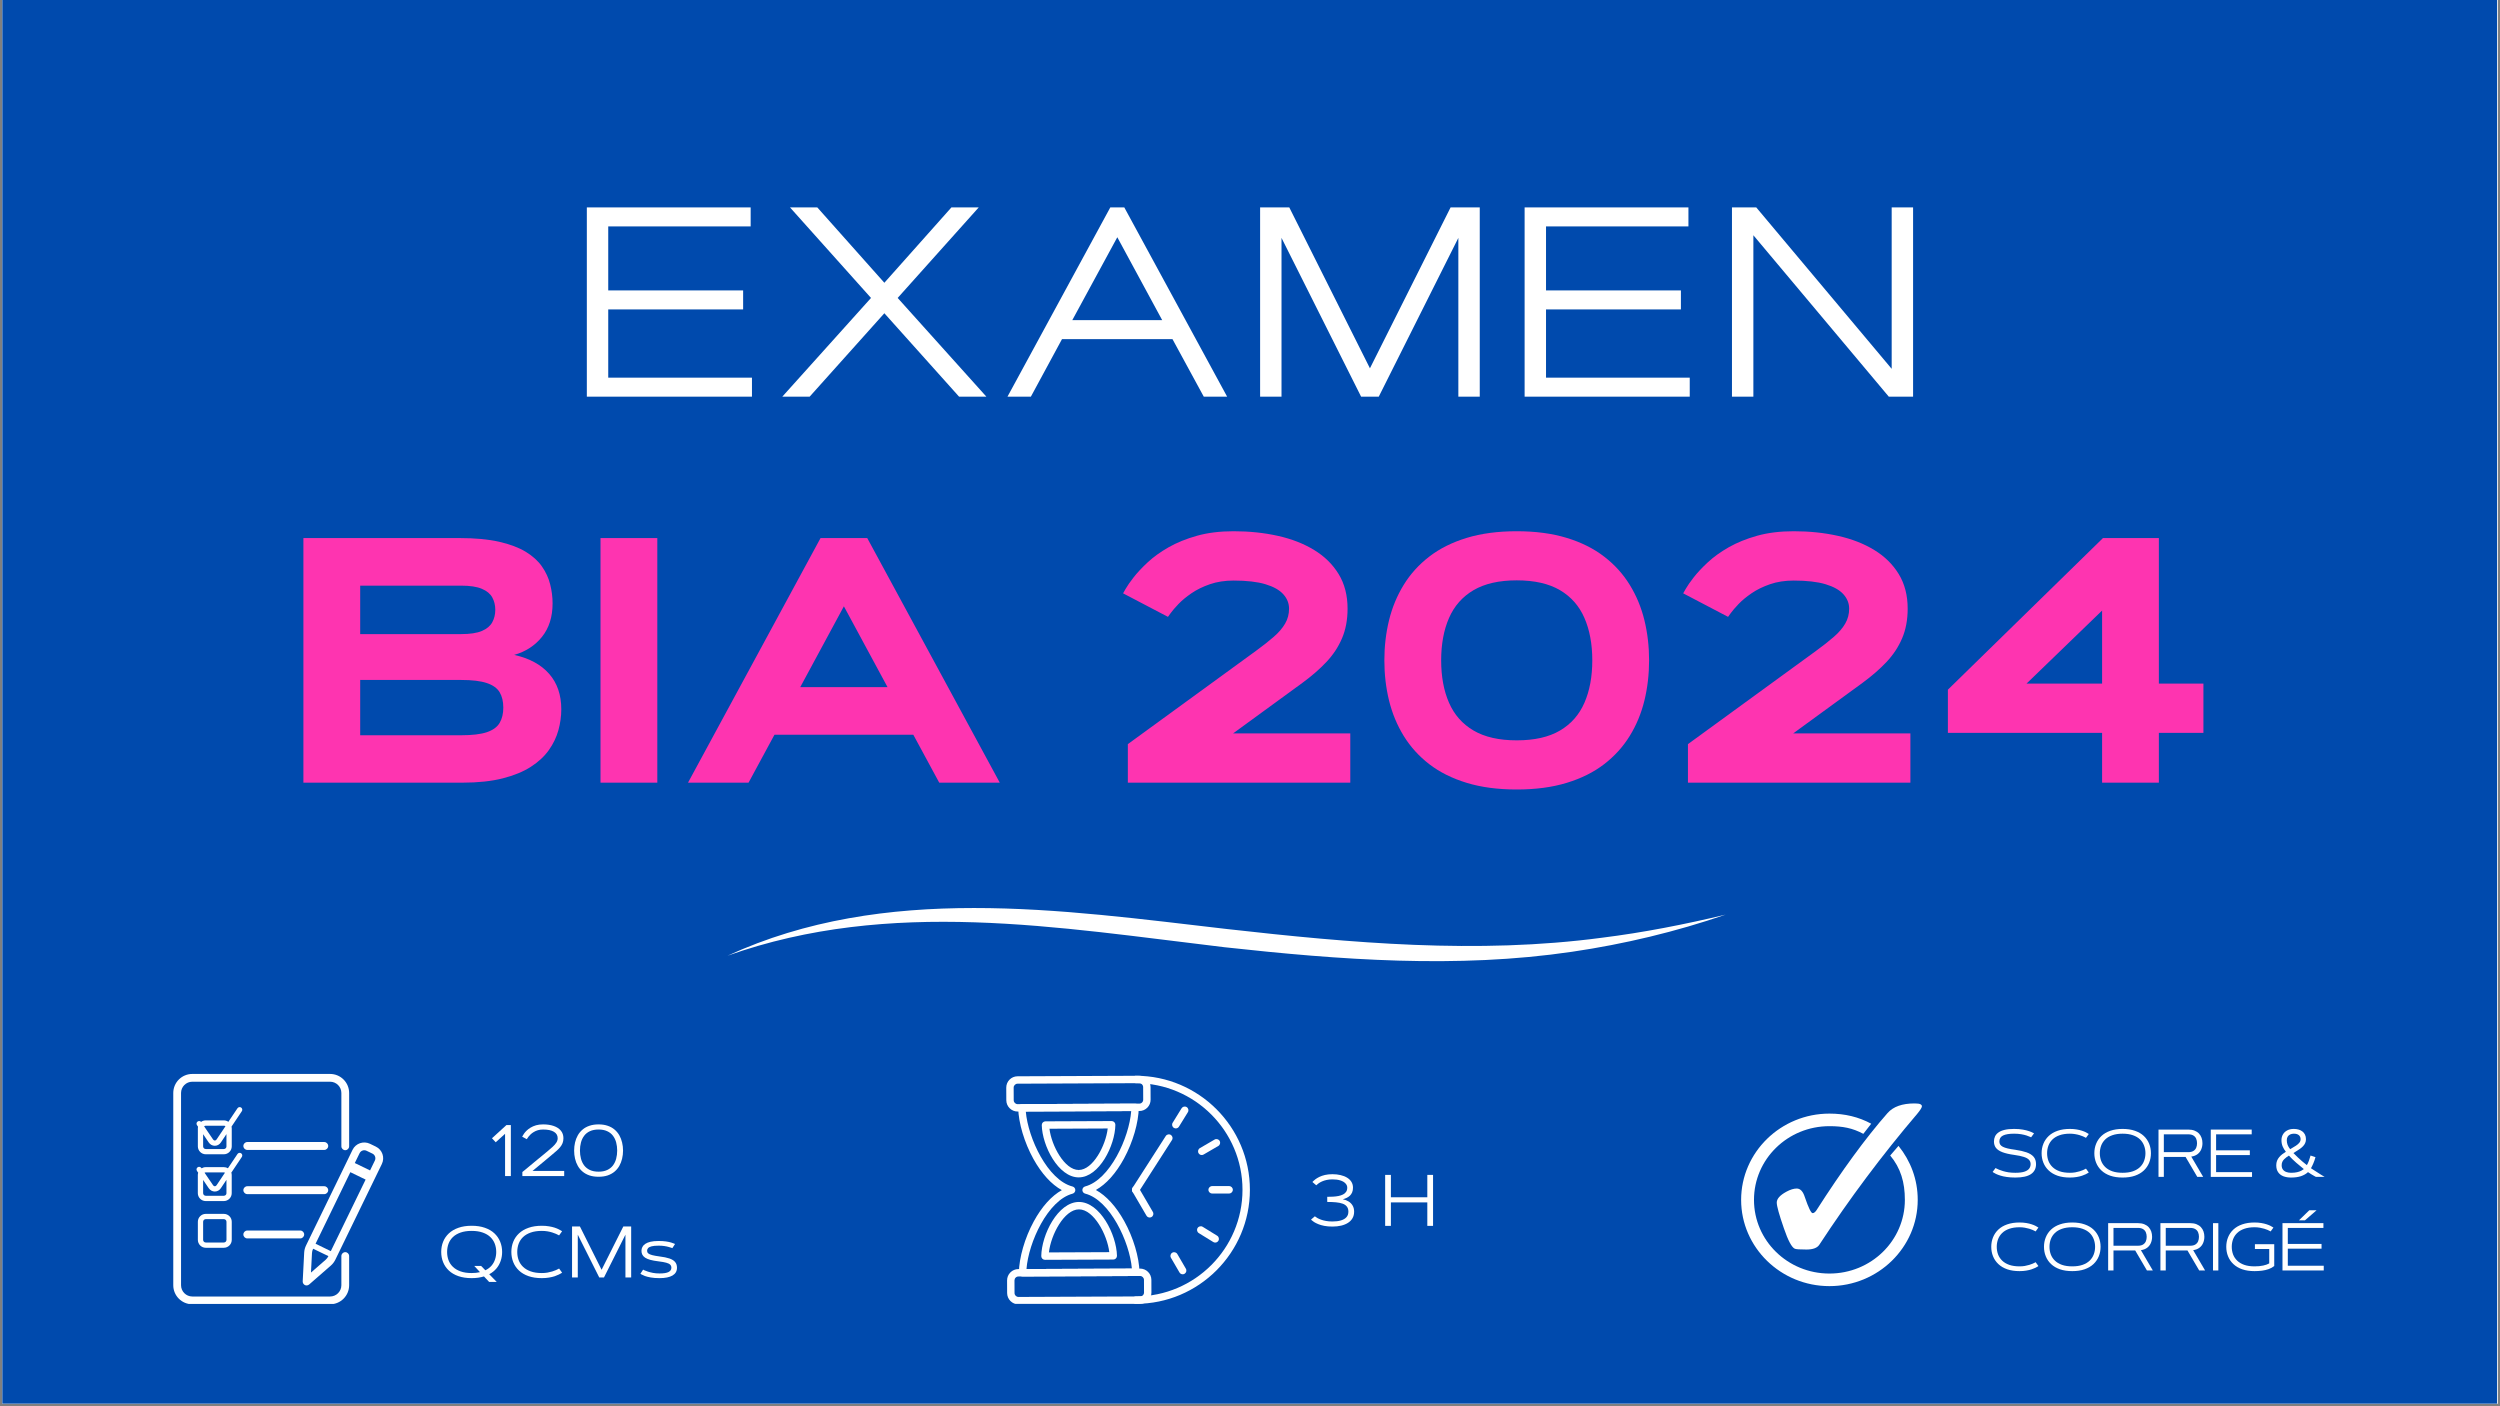 <?xml version="1.0" encoding="UTF-8"?>
<svg xmlns="http://www.w3.org/2000/svg" xmlns:xlink="http://www.w3.org/1999/xlink" width="1280" zoomAndPan="magnify" viewBox="0 0 960 540" height="720" preserveAspectRatio="xMidYMid meet" version="1.0">
  <rect x="0" y="0" width="960" height="540" fill="#808080" stroke="none"/>
  <defs>
    <g></g>
    <clipPath id="eb4bca543f">
      <path d="M 0.887 0 L 959.113 0 L 959.113 539 L 0.887 539 Z M 0.887 0 " clip-rule="nonzero"></path>
    </clipPath>
    <clipPath id="71e7517358">
      <path d="M 653.871 3.273 L 956.484 3.273 L 956.484 109.41 L 653.871 109.41 Z M 653.871 3.273 " clip-rule="nonzero"></path>
    </clipPath>
    <clipPath id="84f1884fe7">
      <path d="M 0.887 0 L 959 0 L 959 539 L 0.887 539 Z M 0.887 0 " clip-rule="nonzero"></path>
    </clipPath>
    <clipPath id="4fdbe111be">
      <path d="M 279.371 348 L 662.66 348 L 662.66 370 L 279.371 370 Z M 279.371 348 " clip-rule="nonzero"></path>
    </clipPath>
    <clipPath id="81d446bf10">
      <path d="M 66.535 412.367 L 135 412.367 L 135 500.703 L 66.535 500.703 Z M 66.535 412.367 " clip-rule="nonzero"></path>
    </clipPath>
    <clipPath id="806798813e">
      <path d="M 386.367 413.094 L 442 413.094 L 442 427 L 386.367 427 Z M 386.367 413.094 " clip-rule="nonzero"></path>
    </clipPath>
    <clipPath id="d9b0bb25b0">
      <path d="M 386.367 487 L 443 487 L 443 500.684 L 386.367 500.684 Z M 386.367 487 " clip-rule="nonzero"></path>
    </clipPath>
    <clipPath id="acfdb9b417">
      <path d="M 434 413.094 L 479.941 413.094 L 479.941 500.684 L 434 500.684 Z M 434 413.094 " clip-rule="nonzero"></path>
    </clipPath>
    <clipPath id="a35173d151">
      <path d="M 668.594 427 L 737 427 L 737 494 L 668.594 494 Z M 668.594 427 " clip-rule="nonzero"></path>
    </clipPath>
    <clipPath id="f533073f44">
      <path d="M 682 423.719 L 738.215 423.719 L 738.215 480 L 682 480 Z M 682 423.719 " clip-rule="nonzero"></path>
    </clipPath>
  </defs>
  <g clip-path="url(#eb4bca543f)">
    <path fill="#ffffff" d="M 0.887 0 L 959.113 0 L 959.113 539 L 0.887 539 Z M 0.887 0 " fill-opacity="1" fill-rule="nonzero"></path>
    <path fill="#ffffff" d="M 0.887 0 L 959.113 0 L 959.113 539 L 0.887 539 Z M 0.887 0 " fill-opacity="1" fill-rule="nonzero"></path>
  </g>
  <g clip-path="url(#71e7517358)">
    <path fill="#222c56" d="M 653.871 3.273 L 956.527 3.273 L 956.527 109.41 L 653.871 109.41 Z M 653.871 3.273 " fill-opacity="1" fill-rule="nonzero"></path>
  </g>
  <g clip-path="url(#84f1884fe7)">
    <path fill="#004aad" d="M 0.887 0 L 958.879 0 L 958.879 539 L 0.887 539 Z M 0.887 0 " fill-opacity="1" fill-rule="nonzero"></path>
  </g>
  <g clip-path="url(#4fdbe111be)">
    <path fill="#ffffff" d="M 279.371 366.992 C 339.863 339.191 407.305 349.375 471.047 356.734 C 518.879 362.133 567.234 366.469 615.18 360.086 C 631.129 358.094 646.949 354.969 662.66 351.215 C 643.559 357.785 623.738 362.531 603.703 365.473 C 559.449 372.02 514.488 368.59 470.277 363.742 C 406.238 356.164 341.977 344.719 279.371 366.992 Z M 279.371 366.992 " fill-opacity="1" fill-rule="nonzero"></path>
  </g>
  <g fill="#ffffff" fill-opacity="1">
    <g transform="translate(216.736, 152.318)">
      <g>
        <path d="M 16.828 -40.797 L 68.625 -40.797 L 68.625 -33.5 L 16.828 -33.5 L 16.828 -7.297 L 72.016 -7.297 L 72.016 0 L 8.609 0 L 8.609 -72.672 L 71.516 -72.672 L 71.516 -65.375 L 16.828 -65.375 Z M 16.828 -40.797 "></path>
      </g>
    </g>
  </g>
  <g fill="#ffffff" fill-opacity="1">
    <g transform="translate(296.36, 152.318)">
      <g>
        <path d="M 43.234 -32.031 L 14.547 0 L 4.047 0 L 38.109 -37.906 L 7 -72.672 L 17.484 -72.672 L 43.234 -43.734 L 68.984 -72.672 L 79.469 -72.672 L 48.344 -37.906 L 82.406 0 L 71.922 0 Z M 43.234 -32.031 "></path>
      </g>
    </g>
  </g>
  <g fill="#ffffff" fill-opacity="1">
    <g transform="translate(382.826, 152.318)">
      <g>
        <path d="M 79.422 0 L 67.406 -22.094 L 24.984 -22.094 L 13.031 0 L 4.047 0 L 43.531 -72.672 L 48.906 -72.672 L 88.391 0 Z M 46.219 -61.219 L 28.938 -29.391 L 63.453 -29.391 Z M 46.219 -61.219 "></path>
      </g>
    </g>
  </g>
  <g fill="#ffffff" fill-opacity="1">
    <g transform="translate(475.273, 152.318)">
      <g>
        <path d="M 47.391 0 L 16.828 -60.969 L 16.828 0 L 8.609 0 L 8.609 -72.672 L 19.812 -72.672 L 50.781 -10.891 L 81.75 -72.672 L 92.953 -72.672 L 92.953 0 L 84.734 0 L 84.734 -60.969 L 54.172 0 Z M 47.391 0 "></path>
      </g>
    </g>
  </g>
  <g fill="#ffffff" fill-opacity="1">
    <g transform="translate(576.843, 152.318)">
      <g>
        <path d="M 16.828 -40.797 L 68.625 -40.797 L 68.625 -33.5 L 16.828 -33.5 L 16.828 -7.297 L 72.016 -7.297 L 72.016 0 L 8.609 0 L 8.609 -72.672 L 71.516 -72.672 L 71.516 -65.375 L 16.828 -65.375 Z M 16.828 -40.797 "></path>
      </g>
    </g>
  </g>
  <g fill="#ffffff" fill-opacity="1">
    <g transform="translate(656.467, 152.318)">
      <g>
        <path d="M 8.609 0 L 8.609 -72.672 L 17.938 -72.672 L 69.938 -10.688 L 69.938 -72.672 L 78.156 -72.672 L 78.156 0 L 68.828 0 L 16.828 -61.984 L 16.828 0 Z M 8.609 0 "></path>
      </g>
    </g>
  </g>
  <g fill="#fe34b0" fill-opacity="1">
    <g transform="translate(107.988, 300.543)">
      <g>
        <path d="M 69.625 0 L 8.516 0 L 8.516 -93.922 L 68.578 -93.922 C 74.473 -93.922 79.492 -93.453 83.641 -92.516 C 87.785 -91.578 91.203 -90.289 93.891 -88.656 C 96.578 -87.02 98.66 -85.129 100.141 -82.984 C 101.629 -80.848 102.676 -78.566 103.281 -76.141 C 103.895 -73.711 104.203 -71.281 104.203 -68.844 C 104.203 -63.645 102.848 -59.363 100.141 -56 C 97.441 -52.633 93.883 -50.32 89.469 -49.062 C 95.32 -47.75 99.797 -45.32 102.891 -41.781 C 105.992 -38.25 107.547 -33.711 107.547 -28.172 C 107.547 -25.504 107.176 -22.828 106.438 -20.141 C 105.695 -17.453 104.473 -14.906 102.766 -12.5 C 101.066 -10.102 98.766 -7.969 95.859 -6.094 C 92.953 -4.219 89.336 -2.734 85.016 -1.641 C 80.691 -0.547 75.562 0 69.625 0 Z M 30.328 -18.203 L 69.094 -18.203 C 73.332 -18.203 76.617 -18.594 78.953 -19.375 C 81.297 -20.164 82.938 -21.359 83.875 -22.953 C 84.812 -24.547 85.281 -26.5 85.281 -28.812 C 85.281 -31.176 84.812 -33.145 83.875 -34.719 C 82.938 -36.289 81.297 -37.469 78.953 -38.25 C 76.617 -39.039 73.332 -39.438 69.094 -39.438 L 30.328 -39.438 Z M 30.328 -57.047 L 69.094 -57.047 C 72.5 -57.047 75.148 -57.445 77.047 -58.25 C 78.953 -59.062 80.285 -60.176 81.047 -61.594 C 81.816 -63.02 82.203 -64.602 82.203 -66.344 C 82.203 -68.133 81.816 -69.727 81.047 -71.125 C 80.285 -72.531 78.953 -73.633 77.047 -74.438 C 75.148 -75.25 72.5 -75.656 69.094 -75.656 L 30.328 -75.656 Z M 30.328 -57.047 "></path>
      </g>
    </g>
  </g>
  <g fill="#fe34b0" fill-opacity="1">
    <g transform="translate(221.423, 300.543)">
      <g>
        <path d="M 9.172 0 L 9.172 -93.922 L 30.984 -93.922 L 30.984 0 Z M 9.172 0 "></path>
      </g>
    </g>
  </g>
  <g fill="#fe34b0" fill-opacity="1">
    <g transform="translate(261.57, 300.543)">
      <g>
        <path d="M 99.094 0 L 89.141 -18.406 L 35.828 -18.406 L 25.875 0 L 2.625 0 L 53.516 -93.922 L 71.453 -93.922 L 122.344 0 Z M 62.484 -67.719 L 45.719 -36.672 L 79.25 -36.672 Z M 62.484 -67.719 "></path>
      </g>
    </g>
  </g>
  <g fill="#fe34b0" fill-opacity="1">
    <g transform="translate(386.531, 300.543)">
      <g></g>
    </g>
  </g>
  <g fill="#fe34b0" fill-opacity="1">
    <g transform="translate(424.059, 300.543)">
      <g>
        <path d="M 24.438 -63.672 L 7.203 -72.703 C 7.203 -72.703 7.531 -73.281 8.188 -74.438 C 8.844 -75.594 9.867 -77.066 11.266 -78.859 C 12.66 -80.648 14.461 -82.57 16.672 -84.625 C 18.879 -86.676 21.551 -88.598 24.688 -90.391 C 27.832 -92.18 31.469 -93.656 35.594 -94.812 C 39.719 -95.969 44.398 -96.547 49.641 -96.547 C 55.711 -96.547 61.391 -95.953 66.672 -94.766 C 71.961 -93.586 76.602 -91.773 80.594 -89.328 C 84.594 -86.891 87.727 -83.801 90 -80.062 C 92.27 -76.332 93.406 -71.914 93.406 -66.812 C 93.406 -62.531 92.691 -58.727 91.266 -55.406 C 89.848 -52.094 87.852 -49.07 85.281 -46.344 C 82.707 -43.613 79.629 -40.938 76.047 -38.312 L 49.453 -18.922 L 94.453 -18.922 L 94.453 0 L 9.031 0 L 9.031 -14.797 L 58.156 -50.562 C 60.863 -52.531 63.164 -54.344 65.062 -56 C 66.969 -57.656 68.422 -59.348 69.422 -61.078 C 70.43 -62.805 70.938 -64.719 70.938 -66.812 C 70.938 -68.863 70.203 -70.707 68.734 -72.344 C 67.273 -73.977 64.984 -75.266 61.859 -76.203 C 58.742 -77.141 54.672 -77.609 49.641 -77.609 C 46.285 -77.609 43.254 -77.141 40.547 -76.203 C 37.836 -75.266 35.477 -74.109 33.469 -72.734 C 31.457 -71.359 29.785 -69.973 28.453 -68.578 C 27.129 -67.18 26.129 -66.016 25.453 -65.078 C 24.773 -64.141 24.438 -63.672 24.438 -63.672 Z M 24.438 -63.672 "></path>
      </g>
    </g>
  </g>
  <g fill="#fe34b0" fill-opacity="1">
    <g transform="translate(525.705, 300.543)">
      <g>
        <path d="M 56.719 -96.547 C 63.969 -96.547 70.375 -95.691 75.938 -93.984 C 81.508 -92.285 86.289 -89.895 90.281 -86.812 C 94.281 -83.738 97.555 -80.125 100.109 -75.969 C 102.672 -71.82 104.551 -67.289 105.75 -62.375 C 106.945 -57.469 107.547 -52.332 107.547 -46.969 C 107.547 -41.594 106.945 -36.445 105.75 -31.531 C 104.551 -26.625 102.672 -22.094 100.109 -17.938 C 97.555 -13.789 94.281 -10.176 90.281 -7.094 C 86.289 -4.02 81.508 -1.633 75.938 0.062 C 70.375 1.77 63.969 2.625 56.719 2.625 C 49.469 2.625 43.055 1.77 37.484 0.062 C 31.922 -1.633 27.141 -4.02 23.141 -7.094 C 19.148 -10.176 15.879 -13.789 13.328 -17.938 C 10.773 -22.094 8.895 -26.625 7.688 -31.531 C 6.488 -36.445 5.891 -41.594 5.891 -46.969 C 5.891 -52.332 6.488 -57.469 7.688 -62.375 C 8.895 -67.289 10.773 -71.82 13.328 -75.969 C 15.879 -80.125 19.148 -83.738 23.141 -86.812 C 27.141 -89.895 31.922 -92.285 37.484 -93.984 C 43.055 -95.691 49.469 -96.547 56.719 -96.547 Z M 27.703 -46.969 C 27.703 -40.719 28.707 -35.289 30.719 -30.688 C 32.727 -26.082 35.867 -22.523 40.141 -20.016 C 44.422 -17.504 49.945 -16.25 56.719 -16.25 C 63.531 -16.25 69.066 -17.504 73.328 -20.016 C 77.586 -22.523 80.719 -26.082 82.719 -30.688 C 84.727 -35.289 85.734 -40.719 85.734 -46.969 C 85.734 -53.207 84.727 -58.629 82.719 -63.234 C 80.719 -67.848 77.586 -71.41 73.328 -73.922 C 69.066 -76.43 63.531 -77.688 56.719 -77.688 C 49.945 -77.688 44.422 -76.43 40.141 -73.922 C 35.867 -71.41 32.727 -67.848 30.719 -63.234 C 28.707 -58.629 27.703 -53.207 27.703 -46.969 Z M 27.703 -46.969 "></path>
      </g>
    </g>
  </g>
  <g fill="#fe34b0" fill-opacity="1">
    <g transform="translate(639.14, 300.543)">
      <g>
        <path d="M 24.438 -63.672 L 7.203 -72.703 C 7.203 -72.703 7.531 -73.281 8.188 -74.438 C 8.844 -75.594 9.867 -77.066 11.266 -78.859 C 12.66 -80.648 14.461 -82.57 16.672 -84.625 C 18.879 -86.676 21.551 -88.598 24.688 -90.391 C 27.832 -92.18 31.469 -93.656 35.594 -94.812 C 39.719 -95.969 44.398 -96.547 49.641 -96.547 C 55.711 -96.547 61.391 -95.953 66.672 -94.766 C 71.961 -93.586 76.602 -91.773 80.594 -89.328 C 84.594 -86.891 87.727 -83.801 90 -80.062 C 92.27 -76.332 93.406 -71.914 93.406 -66.812 C 93.406 -62.531 92.691 -58.727 91.266 -55.406 C 89.848 -52.094 87.852 -49.07 85.281 -46.344 C 82.707 -43.613 79.629 -40.938 76.047 -38.312 L 49.453 -18.922 L 94.453 -18.922 L 94.453 0 L 9.031 0 L 9.031 -14.797 L 58.156 -50.562 C 60.863 -52.531 63.164 -54.344 65.062 -56 C 66.969 -57.656 68.422 -59.348 69.422 -61.078 C 70.43 -62.805 70.938 -64.719 70.938 -66.812 C 70.938 -68.863 70.203 -70.707 68.734 -72.344 C 67.273 -73.977 64.984 -75.266 61.859 -76.203 C 58.742 -77.141 54.672 -77.609 49.641 -77.609 C 46.285 -77.609 43.254 -77.141 40.547 -76.203 C 37.836 -75.266 35.477 -74.109 33.469 -72.734 C 31.457 -71.359 29.785 -69.973 28.453 -68.578 C 27.129 -67.18 26.129 -66.016 25.453 -65.078 C 24.773 -64.141 24.438 -63.672 24.438 -63.672 Z M 24.438 -63.672 "></path>
      </g>
    </g>
  </g>
  <g fill="#fe34b0" fill-opacity="1">
    <g transform="translate(740.785, 300.543)">
      <g>
        <path d="M 88.219 0 L 66.422 0 L 66.422 -19.125 L 7.203 -19.125 L 7.203 -35.703 L 66.75 -93.922 L 88.219 -93.922 L 88.219 -38.047 L 105.328 -38.047 L 105.328 -19.125 L 88.219 -19.125 Z M 37.406 -38.047 L 66.422 -38.047 L 66.422 -66.094 Z M 37.406 -38.047 "></path>
      </g>
    </g>
  </g>
  <path fill="#ffffff" d="M 85.961 466.129 L 79.008 466.129 C 77.34 466.129 75.977 467.492 75.977 469.16 L 75.977 476.109 C 75.977 477.777 77.34 479.145 79.008 479.145 L 85.961 479.145 C 87.629 479.145 88.992 477.777 88.992 476.109 L 88.992 469.16 C 88.992 467.48 87.629 466.129 85.961 466.129 Z M 86.969 476.109 C 86.969 476.668 86.516 477.121 85.961 477.121 L 79.008 477.121 C 78.453 477.121 78 476.668 78 476.109 L 78 469.16 C 78 468.605 78.453 468.148 79.008 468.148 L 85.961 468.148 C 86.516 468.148 86.969 468.605 86.969 469.16 Z M 86.969 476.109 " fill-opacity="1" fill-rule="nonzero"></path>
  <path fill="#ffffff" d="M 124.516 438.539 L 94.969 438.539 C 94.137 438.539 93.453 439.223 93.453 440.059 C 93.453 440.891 94.137 441.574 94.969 441.574 L 124.516 441.574 C 125.348 441.574 126.031 440.891 126.031 440.059 C 126.031 439.223 125.348 438.539 124.516 438.539 Z M 124.516 438.539 " fill-opacity="1" fill-rule="nonzero"></path>
  <path fill="#ffffff" d="M 126.031 457.027 C 126.031 456.195 125.348 455.512 124.516 455.512 L 94.969 455.512 C 94.137 455.512 93.453 456.195 93.453 457.027 C 93.453 457.863 94.137 458.547 94.969 458.547 L 124.516 458.547 C 125.348 458.547 126.031 457.863 126.031 457.027 Z M 126.031 457.027 " fill-opacity="1" fill-rule="nonzero"></path>
  <path fill="#ffffff" d="M 92.594 442.863 C 92.125 442.547 91.508 442.672 91.191 443.141 L 87.527 448.613 C 87.07 448.336 86.539 448.184 85.961 448.184 L 79.008 448.184 C 78.43 448.184 77.871 448.348 77.402 448.637 L 77.305 448.5 C 76.988 448.031 76.355 447.918 75.902 448.234 C 75.434 448.551 75.32 449.18 75.637 449.637 L 76.102 450.332 C 76.016 450.609 75.965 450.914 75.965 451.227 L 75.965 458.18 C 75.965 459.848 77.328 461.211 78.996 461.211 L 85.945 461.211 C 87.613 461.211 88.98 459.848 88.98 458.18 L 88.98 451.227 C 88.98 450.898 88.93 450.582 88.828 450.293 L 92.859 444.277 C 93.176 443.797 93.051 443.164 92.594 442.863 Z M 79.008 450.203 L 85.961 450.203 C 86.109 450.203 86.262 450.242 86.391 450.305 L 83.18 455.109 C 82.988 455.387 82.75 455.539 82.496 455.539 C 82.246 455.539 82.004 455.387 81.816 455.121 L 78.555 450.332 C 78.68 450.242 78.832 450.203 79.008 450.203 Z M 86.969 458.164 C 86.969 458.723 86.516 459.176 85.961 459.176 L 79.008 459.176 C 78.453 459.176 78 458.723 78 458.164 L 78 453.098 L 80.133 456.246 C 80.703 457.078 81.551 457.547 82.484 457.547 C 82.484 457.547 82.496 457.547 82.496 457.547 C 83.434 457.547 84.293 457.066 84.848 456.219 L 86.957 453.062 L 86.957 458.164 Z M 86.969 458.164 " fill-opacity="1" fill-rule="nonzero"></path>
  <path fill="#ffffff" d="M 92.594 425.297 C 92.125 424.98 91.508 425.109 91.191 425.574 L 87.691 430.781 C 87.199 430.441 86.605 430.227 85.945 430.227 L 78.996 430.227 C 78.328 430.227 77.707 430.441 77.215 430.809 C 76.887 430.441 76.316 430.363 75.902 430.656 C 75.434 430.973 75.32 431.602 75.637 432.059 L 76.039 432.641 C 76 432.84 75.977 433.043 75.977 433.258 L 75.977 440.207 C 75.977 441.875 77.34 443.242 79.008 443.242 L 85.961 443.242 C 87.629 443.242 88.992 441.875 88.992 440.207 L 88.992 433.258 C 88.992 433.031 88.969 432.805 88.918 432.59 L 92.871 426.688 C 93.176 426.23 93.051 425.602 92.594 425.297 Z M 85.961 432.262 C 86.188 432.262 86.402 432.336 86.578 432.477 L 83.18 437.543 C 82.988 437.82 82.75 437.973 82.496 437.973 C 82.246 437.973 82.004 437.82 81.816 437.555 L 78.379 432.5 C 78.555 432.359 78.77 432.273 79.008 432.273 L 85.961 432.273 Z M 86.969 440.223 C 86.969 440.777 86.516 441.23 85.961 441.23 L 79.008 441.23 C 78.453 441.23 78 440.777 78 440.223 L 78 435.531 L 80.133 438.68 C 80.703 439.516 81.551 439.98 82.484 439.98 C 82.484 439.98 82.496 439.98 82.496 439.98 C 83.434 439.98 84.293 439.5 84.848 438.656 L 86.957 435.496 L 86.957 440.223 Z M 86.969 440.223 " fill-opacity="1" fill-rule="nonzero"></path>
  <path fill="#ffffff" d="M 144.316 440.297 L 142.066 439.211 C 139.59 438.012 136.582 439.047 135.383 441.523 L 132.895 446.652 L 117.527 478.246 C 117.098 479.117 116.855 480.055 116.805 481.012 L 116.238 492.031 C 116.211 492.629 116.543 493.195 117.07 493.461 C 117.273 493.562 117.5 493.613 117.73 493.613 C 118.082 493.613 118.438 493.488 118.715 493.246 L 127.031 485.992 C 127.762 485.359 128.344 484.59 128.773 483.719 L 144.141 452.102 L 146.629 446.98 C 147.844 444.492 146.809 441.496 144.316 440.297 Z M 138.086 442.824 C 138.566 441.828 139.781 441.41 140.766 441.902 L 143.016 442.988 C 144.016 443.469 144.43 444.684 143.938 445.668 L 142.105 449.445 L 136.242 446.602 Z M 125.059 483.742 L 119.41 488.672 L 119.801 481.18 C 119.828 480.609 119.965 480.066 120.219 479.559 L 120.242 479.512 L 126.105 482.352 L 126.082 482.402 C 125.828 482.922 125.488 483.363 125.059 483.742 Z M 127.031 480.445 L 126.258 480.066 L 121.18 477.59 L 134.535 450.117 L 140.398 452.961 Z M 127.031 480.445 " fill-opacity="1" fill-rule="nonzero"></path>
  <path fill="#ffffff" d="M 94.969 472.523 C 94.137 472.523 93.453 473.203 93.453 474.039 C 93.453 474.871 94.137 475.555 94.969 475.555 L 115.289 475.555 C 116.125 475.555 116.805 474.871 116.805 474.039 C 116.805 473.203 116.125 472.523 115.289 472.523 Z M 94.969 472.523 " fill-opacity="1" fill-rule="nonzero"></path>
  <g clip-path="url(#81d446bf10)">
    <path fill="#ffffff" d="M 132.578 480.824 C 131.758 480.824 131.086 481.492 131.086 482.316 L 131.086 493.523 C 131.086 495.914 129.152 497.859 126.75 497.859 L 73.852 497.859 C 71.465 497.859 69.52 495.926 69.52 493.523 L 69.52 419.711 C 69.52 417.324 71.453 415.379 73.852 415.379 L 126.75 415.379 C 129.141 415.379 131.086 417.312 131.086 419.711 L 131.086 440.184 C 131.086 441.004 131.758 441.676 132.578 441.676 C 133.398 441.676 134.07 441.004 134.07 440.184 L 134.07 419.711 C 134.07 415.668 130.797 412.395 126.75 412.395 L 73.852 412.395 C 69.809 412.395 66.535 415.668 66.535 419.711 L 66.535 493.523 C 66.535 497.566 69.809 500.84 73.852 500.84 L 126.75 500.84 C 130.797 500.84 134.07 497.566 134.07 493.523 L 134.07 482.316 C 134.07 481.492 133.398 480.824 132.578 480.824 Z M 132.578 480.824 " fill-opacity="1" fill-rule="nonzero"></path>
  </g>
  <g fill="#ffffff" fill-opacity="1">
    <g transform="translate(187.822, 451.61)">
      <g>
        <path d="M 2.531 -12.969 L 1.094 -14.516 L 6.641 -19.578 L 8.344 -19.578 L 8.344 0 L 6.125 0 L 6.125 -16.234 Z M 2.531 -12.969 "></path>
      </g>
    </g>
  </g>
  <g fill="#ffffff" fill-opacity="1">
    <g transform="translate(198.479, 451.61)">
      <g>
        <path d="M 3.828 -14.156 L 2.047 -15.094 C 2.047 -15.094 2.102 -15.207 2.219 -15.438 C 2.332 -15.664 2.516 -15.961 2.766 -16.328 C 3.023 -16.691 3.359 -17.07 3.766 -17.469 C 4.18 -17.875 4.688 -18.254 5.281 -18.609 C 5.875 -18.973 6.566 -19.27 7.359 -19.5 C 8.148 -19.727 9.055 -19.844 10.078 -19.844 C 11.629 -19.844 12.988 -19.641 14.156 -19.234 C 15.332 -18.828 16.242 -18.227 16.891 -17.438 C 17.547 -16.656 17.875 -15.688 17.875 -14.531 C 17.875 -13.82 17.766 -13.191 17.547 -12.641 C 17.328 -12.086 17.008 -11.562 16.594 -11.062 C 16.188 -10.57 15.691 -10.078 15.109 -9.578 C 14.535 -9.078 13.895 -8.531 13.188 -7.938 C 13.062 -7.832 12.836 -7.645 12.516 -7.375 C 12.191 -7.102 11.812 -6.785 11.375 -6.422 C 10.938 -6.055 10.473 -5.672 9.984 -5.266 C 9.492 -4.867 9.016 -4.473 8.547 -4.078 C 8.078 -3.691 7.648 -3.336 7.266 -3.016 C 6.879 -2.691 6.57 -2.438 6.344 -2.25 C 6.113 -2.062 6 -1.969 6 -1.969 L 18.172 -1.969 L 18.172 0 L 2.109 0 L 2.109 -1.562 C 2.109 -1.562 2.234 -1.66 2.484 -1.859 C 2.734 -2.055 3.066 -2.328 3.484 -2.672 C 3.898 -3.016 4.367 -3.406 4.891 -3.844 C 5.422 -4.289 5.973 -4.75 6.547 -5.219 C 7.129 -5.695 7.695 -6.164 8.25 -6.625 C 8.812 -7.082 9.328 -7.504 9.797 -7.891 C 10.273 -8.285 10.676 -8.617 11 -8.891 C 11.332 -9.172 11.555 -9.352 11.672 -9.438 C 12.422 -10.062 13.094 -10.645 13.688 -11.188 C 14.289 -11.727 14.77 -12.27 15.125 -12.812 C 15.488 -13.352 15.672 -13.926 15.672 -14.531 C 15.672 -15.602 15.191 -16.426 14.234 -17 C 13.273 -17.582 11.891 -17.875 10.078 -17.875 C 9.328 -17.875 8.656 -17.785 8.062 -17.609 C 7.469 -17.43 6.938 -17.195 6.469 -16.906 C 6.008 -16.625 5.613 -16.328 5.281 -16.016 C 4.945 -15.703 4.672 -15.398 4.453 -15.109 C 4.242 -14.828 4.086 -14.598 3.984 -14.422 C 3.879 -14.242 3.828 -14.156 3.828 -14.156 Z M 3.828 -14.156 "></path>
      </g>
    </g>
  </g>
  <g fill="#ffffff" fill-opacity="1">
    <g transform="translate(218.687, 451.61)">
      <g>
        <path d="M 11.172 -19.844 C 12.484 -19.844 13.648 -19.664 14.672 -19.312 C 15.691 -18.969 16.57 -18.477 17.312 -17.844 C 18.051 -17.219 18.66 -16.484 19.141 -15.641 C 19.617 -14.797 19.973 -13.875 20.203 -12.875 C 20.441 -11.883 20.562 -10.852 20.562 -9.781 C 20.562 -8.707 20.441 -7.676 20.203 -6.688 C 19.973 -5.695 19.617 -4.773 19.141 -3.922 C 18.66 -3.078 18.051 -2.344 17.312 -1.719 C 16.57 -1.094 15.691 -0.602 14.672 -0.25 C 13.648 0.094 12.484 0.266 11.172 0.266 C 9.848 0.266 8.676 0.094 7.656 -0.25 C 6.633 -0.602 5.754 -1.094 5.016 -1.719 C 4.273 -2.344 3.664 -3.078 3.188 -3.922 C 2.707 -4.773 2.352 -5.695 2.125 -6.688 C 1.895 -7.676 1.781 -8.707 1.781 -9.781 C 1.781 -10.852 1.895 -11.883 2.125 -12.875 C 2.352 -13.875 2.707 -14.797 3.188 -15.641 C 3.664 -16.484 4.273 -17.219 5.016 -17.844 C 5.754 -18.477 6.633 -18.969 7.656 -19.312 C 8.676 -19.664 9.848 -19.844 11.172 -19.844 Z M 11.172 -17.875 C 9.867 -17.875 8.758 -17.66 7.844 -17.234 C 6.938 -16.816 6.203 -16.234 5.641 -15.484 C 5.078 -14.742 4.664 -13.883 4.406 -12.906 C 4.145 -11.926 4.016 -10.883 4.016 -9.781 C 4.016 -8.688 4.145 -7.648 4.406 -6.672 C 4.664 -5.691 5.078 -4.828 5.641 -4.078 C 6.203 -3.336 6.938 -2.754 7.844 -2.328 C 8.758 -1.898 9.867 -1.688 11.172 -1.688 C 12.461 -1.688 13.562 -1.898 14.469 -2.328 C 15.383 -2.754 16.125 -3.336 16.688 -4.078 C 17.25 -4.828 17.66 -5.691 17.922 -6.672 C 18.18 -7.648 18.312 -8.688 18.312 -9.781 C 18.312 -10.883 18.18 -11.926 17.922 -12.906 C 17.66 -13.883 17.25 -14.742 16.688 -15.484 C 16.125 -16.234 15.383 -16.816 14.469 -17.234 C 13.562 -17.66 12.461 -17.875 11.172 -17.875 Z M 11.172 -17.875 "></path>
      </g>
    </g>
  </g>
  <g fill="#ffffff" fill-opacity="1">
    <g transform="translate(167.645, 490.538)">
      <g>
        <path d="M 1.781 -9.781 C 1.781 -11.188 2.023 -12.5 2.516 -13.719 C 3.004 -14.938 3.738 -16.004 4.719 -16.922 C 5.695 -17.836 6.914 -18.551 8.375 -19.062 C 9.832 -19.582 11.531 -19.844 13.469 -19.844 C 15.406 -19.844 17.102 -19.582 18.562 -19.062 C 20.031 -18.551 21.25 -17.836 22.219 -16.922 C 23.195 -16.004 23.93 -14.938 24.422 -13.719 C 24.922 -12.5 25.172 -11.188 25.172 -9.781 C 25.172 -8.57 24.984 -7.426 24.609 -6.344 C 24.242 -5.258 23.691 -4.281 22.953 -3.406 C 22.223 -2.539 21.312 -1.816 20.219 -1.234 L 23.094 1.719 L 20.172 1.719 L 18.203 -0.391 C 17.516 -0.18 16.773 -0.02 15.984 0.094 C 15.203 0.207 14.363 0.266 13.469 0.266 C 11.531 0.266 9.832 0.008 8.375 -0.5 C 6.914 -1.008 5.695 -1.723 4.719 -2.641 C 3.738 -3.566 3.004 -4.641 2.516 -5.859 C 2.023 -7.078 1.781 -8.383 1.781 -9.781 Z M 22.906 -9.781 C 22.906 -10.895 22.723 -11.941 22.359 -12.922 C 21.992 -13.898 21.426 -14.758 20.656 -15.5 C 19.895 -16.238 18.914 -16.816 17.719 -17.234 C 16.531 -17.66 15.113 -17.875 13.469 -17.875 C 11.82 -17.875 10.398 -17.66 9.203 -17.234 C 8.016 -16.816 7.035 -16.238 6.266 -15.5 C 5.504 -14.758 4.941 -13.898 4.578 -12.922 C 4.223 -11.941 4.047 -10.895 4.047 -9.781 C 4.047 -8.676 4.223 -7.633 4.578 -6.656 C 4.941 -5.676 5.504 -4.816 6.266 -4.078 C 7.035 -3.336 8.016 -2.754 9.203 -2.328 C 10.398 -1.898 11.82 -1.688 13.469 -1.688 C 14.664 -1.688 15.734 -1.801 16.672 -2.031 L 14.469 -4.422 L 17.109 -4.422 L 18.734 -2.75 C 19.691 -3.219 20.477 -3.805 21.094 -4.516 C 21.707 -5.234 22.16 -6.039 22.453 -6.938 C 22.754 -7.832 22.906 -8.781 22.906 -9.781 Z M 22.906 -9.781 "></path>
      </g>
    </g>
  </g>
  <g fill="#ffffff" fill-opacity="1">
    <g transform="translate(194.579, 490.538)">
      <g>
        <path d="M 4.047 -9.781 C 4.047 -8.676 4.223 -7.633 4.578 -6.656 C 4.941 -5.676 5.504 -4.816 6.266 -4.078 C 7.035 -3.336 8.016 -2.754 9.203 -2.328 C 10.398 -1.898 11.82 -1.688 13.469 -1.688 C 14.238 -1.688 14.961 -1.742 15.641 -1.859 C 16.328 -1.984 16.941 -2.129 17.484 -2.297 C 18.023 -2.461 18.492 -2.633 18.891 -2.812 C 19.285 -2.988 19.586 -3.133 19.797 -3.25 C 20.004 -3.363 20.109 -3.422 20.109 -3.422 L 21.266 -1.844 C 21.266 -1.844 21.16 -1.77 20.953 -1.625 C 20.742 -1.488 20.426 -1.316 20 -1.109 C 19.582 -0.898 19.062 -0.688 18.438 -0.469 C 17.812 -0.258 17.082 -0.086 16.25 0.047 C 15.426 0.191 14.5 0.266 13.469 0.266 C 11.531 0.266 9.832 0.008 8.375 -0.5 C 6.914 -1.008 5.695 -1.723 4.719 -2.641 C 3.738 -3.566 3.004 -4.641 2.516 -5.859 C 2.023 -7.078 1.781 -8.383 1.781 -9.781 C 1.781 -11.188 2.023 -12.5 2.516 -13.719 C 3.004 -14.938 3.738 -16.004 4.719 -16.922 C 5.695 -17.836 6.914 -18.551 8.375 -19.062 C 9.832 -19.582 11.531 -19.844 13.469 -19.844 C 14.5 -19.844 15.426 -19.77 16.25 -19.625 C 17.082 -19.488 17.812 -19.316 18.438 -19.109 C 19.062 -18.898 19.582 -18.688 20 -18.469 C 20.426 -18.258 20.742 -18.082 20.953 -17.938 C 21.16 -17.801 21.266 -17.734 21.266 -17.734 L 20.109 -16.141 C 20.109 -16.141 20.004 -16.195 19.797 -16.312 C 19.586 -16.438 19.285 -16.582 18.891 -16.75 C 18.492 -16.926 18.023 -17.098 17.484 -17.266 C 16.941 -17.441 16.332 -17.586 15.656 -17.703 C 14.977 -17.816 14.25 -17.875 13.469 -17.875 C 11.82 -17.875 10.398 -17.66 9.203 -17.234 C 8.016 -16.816 7.035 -16.238 6.266 -15.5 C 5.504 -14.758 4.941 -13.898 4.578 -12.922 C 4.223 -11.941 4.047 -10.895 4.047 -9.781 Z M 4.047 -9.781 "></path>
      </g>
    </g>
  </g>
  <g fill="#ffffff" fill-opacity="1">
    <g transform="translate(217.339, 490.538)">
      <g>
        <path d="M 12.766 0 L 4.531 -16.422 L 4.531 0 L 2.328 0 L 2.328 -19.578 L 5.344 -19.578 L 13.672 -2.938 L 22.016 -19.578 L 25.031 -19.578 L 25.031 0 L 22.828 0 L 22.828 -16.422 L 14.594 0 Z M 12.766 0 "></path>
      </g>
    </g>
  </g>
  <g fill="#ffffff" fill-opacity="1">
    <g transform="translate(244.683, 490.538)">
      <g>
        <path d="M 14.531 -12.844 L 13.5 -11.25 C 13.5 -11.25 13.375 -11.297 13.125 -11.391 C 12.875 -11.484 12.516 -11.594 12.047 -11.719 C 11.586 -11.852 11.035 -11.969 10.391 -12.062 C 9.742 -12.156 9.023 -12.203 8.234 -12.203 C 7.066 -12.203 6.16 -12.117 5.516 -11.953 C 4.879 -11.785 4.43 -11.551 4.172 -11.25 C 3.922 -10.957 3.797 -10.617 3.797 -10.234 C 3.797 -9.848 3.941 -9.52 4.234 -9.25 C 4.535 -8.988 5.035 -8.766 5.734 -8.578 C 6.43 -8.391 7.379 -8.219 8.578 -8.062 C 10.117 -7.875 11.383 -7.613 12.375 -7.281 C 13.363 -6.945 14.094 -6.492 14.562 -5.922 C 15.039 -5.359 15.281 -4.625 15.281 -3.719 C 15.281 -2.406 14.703 -1.41 13.547 -0.734 C 12.391 -0.066 10.734 0.266 8.578 0.266 C 7.273 0.266 6.156 0.18 5.219 0.016 C 4.289 -0.148 3.531 -0.344 2.938 -0.562 C 2.352 -0.789 1.922 -0.988 1.641 -1.156 C 1.367 -1.32 1.234 -1.406 1.234 -1.406 L 2.266 -3 C 2.266 -3 2.414 -2.922 2.719 -2.766 C 3.031 -2.617 3.469 -2.453 4.031 -2.266 C 4.594 -2.078 5.258 -1.906 6.031 -1.75 C 6.801 -1.602 7.648 -1.531 8.578 -1.531 C 10.16 -1.531 11.312 -1.711 12.031 -2.078 C 12.758 -2.453 13.125 -3 13.125 -3.719 C 13.125 -4.207 12.973 -4.602 12.672 -4.906 C 12.379 -5.207 11.875 -5.457 11.156 -5.656 C 10.445 -5.852 9.473 -6.023 8.234 -6.172 C 6.953 -6.328 5.883 -6.52 5.031 -6.75 C 4.188 -6.988 3.516 -7.273 3.016 -7.609 C 2.523 -7.953 2.172 -8.344 1.953 -8.781 C 1.742 -9.219 1.641 -9.703 1.641 -10.234 C 1.641 -10.742 1.754 -11.223 1.984 -11.672 C 2.211 -12.129 2.578 -12.531 3.078 -12.875 C 3.586 -13.227 4.266 -13.504 5.109 -13.703 C 5.953 -13.898 6.992 -14 8.234 -14 C 9.305 -14 10.238 -13.941 11.031 -13.828 C 11.82 -13.711 12.473 -13.578 12.984 -13.422 C 13.504 -13.273 13.891 -13.141 14.141 -13.016 C 14.398 -12.898 14.531 -12.844 14.531 -12.844 Z M 14.531 -12.844 "></path>
      </g>
    </g>
  </g>
  <g fill="#ffffff" fill-opacity="1">
    <g transform="translate(501.656, 470.737)">
      <g>
        <path d="M 1.781 -2.422 L 3.266 -3.688 C 3.266 -3.688 3.348 -3.617 3.516 -3.484 C 3.68 -3.359 3.938 -3.191 4.281 -2.984 C 4.633 -2.785 5.078 -2.586 5.609 -2.391 C 6.148 -2.191 6.785 -2.023 7.516 -1.891 C 8.242 -1.754 9.078 -1.688 10.016 -1.688 C 11.266 -1.688 12.344 -1.82 13.25 -2.094 C 14.164 -2.363 14.875 -2.773 15.375 -3.328 C 15.875 -3.879 16.125 -4.594 16.125 -5.469 C 16.125 -6.25 15.938 -6.883 15.562 -7.375 C 15.195 -7.875 14.66 -8.254 13.953 -8.516 C 13.242 -8.773 12.391 -8.953 11.391 -9.047 C 10.391 -9.141 9.258 -9.188 8 -9.188 L 8 -11.156 C 8.75 -11.156 9.488 -11.176 10.219 -11.219 C 10.945 -11.258 11.641 -11.344 12.297 -11.469 C 12.961 -11.602 13.547 -11.797 14.047 -12.047 C 14.555 -12.305 14.957 -12.648 15.25 -13.078 C 15.539 -13.504 15.688 -14.035 15.688 -14.672 C 15.688 -15.297 15.453 -15.848 14.984 -16.328 C 14.523 -16.816 13.875 -17.191 13.031 -17.453 C 12.188 -17.723 11.18 -17.859 10.016 -17.859 C 9.16 -17.859 8.398 -17.781 7.734 -17.625 C 7.066 -17.477 6.484 -17.289 5.984 -17.062 C 5.484 -16.832 5.07 -16.602 4.75 -16.375 C 4.426 -16.145 4.188 -15.953 4.031 -15.797 C 3.875 -15.648 3.797 -15.578 3.797 -15.578 L 2.312 -16.844 C 2.312 -16.844 2.398 -16.941 2.578 -17.141 C 2.766 -17.336 3.055 -17.586 3.453 -17.891 C 3.848 -18.191 4.348 -18.492 4.953 -18.797 C 5.566 -19.098 6.289 -19.348 7.125 -19.547 C 7.957 -19.742 8.922 -19.844 10.016 -19.844 C 11.141 -19.844 12.176 -19.727 13.125 -19.5 C 14.082 -19.281 14.914 -18.953 15.625 -18.516 C 16.344 -18.078 16.898 -17.535 17.297 -16.891 C 17.691 -16.242 17.891 -15.504 17.891 -14.672 C 17.891 -13.992 17.785 -13.398 17.578 -12.891 C 17.367 -12.391 17.082 -11.961 16.719 -11.609 C 16.352 -11.266 15.93 -10.977 15.453 -10.75 C 14.984 -10.531 14.488 -10.352 13.969 -10.219 C 14.801 -10.062 15.547 -9.781 16.203 -9.375 C 16.859 -8.969 17.375 -8.441 17.75 -7.797 C 18.133 -7.148 18.328 -6.375 18.328 -5.469 C 18.328 -4.52 18.125 -3.688 17.719 -2.969 C 17.312 -2.25 16.734 -1.648 15.984 -1.172 C 15.234 -0.691 14.352 -0.332 13.344 -0.094 C 12.332 0.145 11.223 0.266 10.016 0.266 C 8.836 0.266 7.789 0.176 6.875 0 C 5.969 -0.176 5.191 -0.398 4.547 -0.672 C 3.898 -0.941 3.367 -1.207 2.953 -1.469 C 2.547 -1.738 2.25 -1.961 2.062 -2.141 C 1.875 -2.328 1.781 -2.422 1.781 -2.422 Z M 1.781 -2.422 "></path>
      </g>
    </g>
  </g>
  <g fill="#ffffff" fill-opacity="1">
    <g transform="translate(521.754, 470.737)">
      <g></g>
    </g>
  </g>
  <g fill="#ffffff" fill-opacity="1">
    <g transform="translate(529.573, 470.737)">
      <g>
        <path d="M 18.516 -10.984 L 18.516 -19.578 L 20.719 -19.578 L 20.719 0 L 18.516 0 L 18.516 -9.016 L 4.531 -9.016 L 4.531 0 L 2.328 0 L 2.328 -19.578 L 4.531 -19.578 L 4.531 -10.984 Z M 18.516 -10.984 "></path>
      </g>
    </g>
  </g>
  <g fill="#ffffff" fill-opacity="1">
    <g transform="translate(763.774, 451.928)">
      <g>
        <path d="M 17.297 -16.719 L 16.172 -15.203 C 16.172 -15.203 16.016 -15.27 15.703 -15.406 C 15.398 -15.551 14.961 -15.719 14.391 -15.906 C 13.816 -16.094 13.129 -16.254 12.328 -16.391 C 11.523 -16.523 10.629 -16.594 9.641 -16.594 C 7.754 -16.594 6.336 -16.359 5.391 -15.891 C 4.453 -15.422 3.984 -14.656 3.984 -13.594 C 3.984 -13.145 4.086 -12.754 4.297 -12.422 C 4.504 -12.098 4.844 -11.812 5.312 -11.562 C 5.781 -11.32 6.398 -11.109 7.172 -10.922 C 7.953 -10.734 8.914 -10.566 10.062 -10.422 C 11.789 -10.172 13.25 -9.836 14.438 -9.422 C 15.625 -9.004 16.523 -8.438 17.141 -7.719 C 17.754 -7 18.062 -6.062 18.062 -4.906 C 18.062 -3.219 17.41 -1.938 16.109 -1.062 C 14.805 -0.188 12.812 0.25 10.125 0.25 C 8.883 0.25 7.785 0.176 6.828 0.031 C 5.879 -0.102 5.062 -0.281 4.375 -0.5 C 3.688 -0.719 3.125 -0.93 2.688 -1.141 C 2.25 -1.359 1.922 -1.539 1.703 -1.688 C 1.492 -1.832 1.391 -1.906 1.391 -1.906 L 2.516 -3.406 C 2.516 -3.406 2.629 -3.344 2.859 -3.219 C 3.086 -3.102 3.414 -2.953 3.844 -2.766 C 4.281 -2.586 4.805 -2.406 5.422 -2.219 C 6.047 -2.031 6.75 -1.875 7.531 -1.75 C 8.32 -1.633 9.188 -1.578 10.125 -1.578 C 11.57 -1.578 12.723 -1.719 13.578 -2 C 14.43 -2.281 15.047 -2.672 15.422 -3.172 C 15.797 -3.672 15.984 -4.25 15.984 -4.906 C 15.984 -5.57 15.773 -6.125 15.359 -6.562 C 14.953 -7.008 14.289 -7.379 13.375 -7.672 C 12.457 -7.973 11.238 -8.227 9.719 -8.438 C 7.82 -8.695 6.301 -9.047 5.156 -9.484 C 4.02 -9.922 3.191 -10.473 2.672 -11.141 C 2.16 -11.816 1.906 -12.633 1.906 -13.594 C 1.906 -14.301 2.039 -14.945 2.312 -15.531 C 2.582 -16.113 3.016 -16.617 3.609 -17.047 C 4.203 -17.484 4.992 -17.82 5.984 -18.062 C 6.984 -18.301 8.203 -18.422 9.641 -18.422 C 10.922 -18.422 12.039 -18.332 13 -18.156 C 13.957 -17.988 14.754 -17.789 15.391 -17.562 C 16.023 -17.344 16.5 -17.145 16.812 -16.969 C 17.133 -16.801 17.297 -16.719 17.297 -16.719 Z M 17.297 -16.719 "></path>
      </g>
    </g>
  </g>
  <g fill="#ffffff" fill-opacity="1">
    <g transform="translate(782.337, 451.928)">
      <g>
        <path d="M 3.75 -9.094 C 3.75 -8.062 3.914 -7.086 4.25 -6.172 C 4.594 -5.266 5.117 -4.469 5.828 -3.781 C 6.535 -3.094 7.441 -2.551 8.547 -2.156 C 9.66 -1.77 10.977 -1.578 12.5 -1.578 C 13.219 -1.578 13.891 -1.629 14.516 -1.734 C 15.148 -1.848 15.723 -1.984 16.234 -2.141 C 16.742 -2.297 17.176 -2.453 17.531 -2.609 C 17.895 -2.766 18.176 -2.898 18.375 -3.016 C 18.57 -3.129 18.672 -3.188 18.672 -3.188 L 19.75 -1.703 C 19.75 -1.703 19.648 -1.633 19.453 -1.5 C 19.254 -1.375 18.961 -1.211 18.578 -1.016 C 18.191 -0.828 17.707 -0.633 17.125 -0.438 C 16.539 -0.238 15.863 -0.078 15.094 0.047 C 14.32 0.18 13.457 0.25 12.5 0.25 C 10.707 0.25 9.129 0.016 7.766 -0.453 C 6.41 -0.93 5.281 -1.598 4.375 -2.453 C 3.469 -3.305 2.785 -4.301 2.328 -5.438 C 1.867 -6.57 1.641 -7.789 1.641 -9.094 C 1.641 -10.383 1.867 -11.598 2.328 -12.734 C 2.785 -13.867 3.469 -14.863 4.375 -15.719 C 5.281 -16.57 6.41 -17.234 7.766 -17.703 C 9.129 -18.18 10.707 -18.422 12.5 -18.422 C 13.457 -18.422 14.32 -18.352 15.094 -18.219 C 15.863 -18.094 16.539 -17.93 17.125 -17.734 C 17.707 -17.547 18.191 -17.352 18.578 -17.156 C 18.961 -16.957 19.254 -16.789 19.453 -16.656 C 19.648 -16.531 19.75 -16.469 19.75 -16.469 L 18.672 -14.984 C 18.672 -14.984 18.57 -15.039 18.375 -15.156 C 18.176 -15.27 17.895 -15.406 17.531 -15.562 C 17.176 -15.719 16.742 -15.875 16.234 -16.031 C 15.723 -16.188 15.156 -16.316 14.531 -16.422 C 13.906 -16.535 13.227 -16.594 12.5 -16.594 C 10.977 -16.594 9.66 -16.395 8.547 -16 C 7.441 -15.613 6.535 -15.078 5.828 -14.391 C 5.117 -13.703 4.594 -12.898 4.25 -11.984 C 3.914 -11.078 3.75 -10.113 3.75 -9.094 Z M 3.75 -9.094 "></path>
      </g>
    </g>
  </g>
  <g fill="#ffffff" fill-opacity="1">
    <g transform="translate(802.585, 451.928)">
      <g>
        <path d="M 1.641 -9.094 C 1.641 -10.383 1.867 -11.598 2.328 -12.734 C 2.785 -13.867 3.469 -14.863 4.375 -15.719 C 5.281 -16.57 6.41 -17.234 7.766 -17.703 C 9.129 -18.18 10.707 -18.422 12.5 -18.422 C 14.301 -18.422 15.879 -18.18 17.234 -17.703 C 18.598 -17.234 19.734 -16.57 20.641 -15.719 C 21.547 -14.863 22.227 -13.867 22.688 -12.734 C 23.145 -11.598 23.375 -10.383 23.375 -9.094 C 23.375 -7.789 23.145 -6.57 22.688 -5.438 C 22.227 -4.301 21.547 -3.305 20.641 -2.453 C 19.734 -1.598 18.598 -0.93 17.234 -0.453 C 15.879 0.016 14.301 0.25 12.5 0.25 C 10.707 0.25 9.129 0.016 7.766 -0.453 C 6.41 -0.93 5.281 -1.598 4.375 -2.453 C 3.469 -3.305 2.785 -4.301 2.328 -5.438 C 1.867 -6.57 1.641 -7.789 1.641 -9.094 Z M 21.266 -9.094 C 21.266 -10.113 21.094 -11.078 20.75 -11.984 C 20.414 -12.898 19.895 -13.703 19.188 -14.391 C 18.477 -15.078 17.566 -15.613 16.453 -16 C 15.348 -16.395 14.031 -16.594 12.5 -16.594 C 10.977 -16.594 9.66 -16.395 8.547 -16 C 7.441 -15.613 6.535 -15.078 5.828 -14.391 C 5.117 -13.703 4.594 -12.898 4.25 -11.984 C 3.914 -11.078 3.75 -10.113 3.75 -9.094 C 3.75 -8.062 3.914 -7.086 4.25 -6.172 C 4.594 -5.266 5.117 -4.469 5.828 -3.781 C 6.535 -3.094 7.441 -2.551 8.547 -2.156 C 9.66 -1.77 10.977 -1.578 12.5 -1.578 C 14.031 -1.578 15.348 -1.77 16.453 -2.156 C 17.566 -2.551 18.477 -3.094 19.188 -3.781 C 19.895 -4.469 20.414 -5.266 20.75 -6.172 C 21.094 -7.086 21.266 -8.062 21.266 -9.094 Z M 21.266 -9.094 "></path>
      </g>
    </g>
  </g>
  <g fill="#ffffff" fill-opacity="1">
    <g transform="translate(826.71, 451.928)">
      <g>
        <path d="M 4.203 0 L 2.156 0 L 2.156 -18.172 L 13.594 -18.172 C 14.52 -18.172 15.32 -18.035 16 -17.766 C 16.688 -17.492 17.254 -17.117 17.703 -16.641 C 18.148 -16.16 18.484 -15.602 18.703 -14.969 C 18.922 -14.344 19.031 -13.66 19.031 -12.922 C 19.031 -12.066 18.867 -11.27 18.547 -10.531 C 18.234 -9.801 17.758 -9.195 17.125 -8.719 C 16.488 -8.238 15.691 -7.93 14.734 -7.797 L 19.312 0 L 17.047 0 L 12.547 -7.672 L 4.203 -7.672 Z M 13.594 -16.344 L 4.203 -16.344 L 4.203 -9.5 L 13.594 -9.5 C 14.406 -9.5 15.055 -9.648 15.547 -9.953 C 16.047 -10.266 16.406 -10.676 16.625 -11.188 C 16.844 -11.707 16.953 -12.285 16.953 -12.922 C 16.953 -13.555 16.844 -14.133 16.625 -14.656 C 16.406 -15.176 16.047 -15.586 15.547 -15.891 C 15.055 -16.191 14.406 -16.344 13.594 -16.344 Z M 13.594 -16.344 "></path>
      </g>
    </g>
  </g>
  <g fill="#ffffff" fill-opacity="1">
    <g transform="translate(846.78, 451.928)">
      <g>
        <path d="M 4.203 -10.203 L 17.156 -10.203 L 17.156 -8.375 L 4.203 -8.375 L 4.203 -1.828 L 18 -1.828 L 18 0 L 2.156 0 L 2.156 -18.172 L 17.875 -18.172 L 17.875 -16.344 L 4.203 -16.344 Z M 4.203 -10.203 "></path>
      </g>
    </g>
  </g>
  <g fill="#ffffff" fill-opacity="1">
    <g transform="translate(865.799, 451.928)">
      <g></g>
    </g>
  </g>
  <g fill="#ffffff" fill-opacity="1">
    <g transform="translate(872.176, 451.928)">
      <g>
        <path d="M 8.656 -18.422 C 9.281 -18.422 9.875 -18.344 10.438 -18.188 C 11 -18.031 11.492 -17.789 11.922 -17.469 C 12.359 -17.145 12.695 -16.734 12.938 -16.234 C 13.188 -15.734 13.312 -15.145 13.312 -14.469 C 13.312 -13.914 13.207 -13.414 13 -12.969 C 12.801 -12.531 12.531 -12.133 12.188 -11.781 C 11.844 -11.426 11.461 -11.098 11.047 -10.797 C 10.629 -10.504 10.195 -10.223 9.75 -9.953 C 9.312 -9.691 8.895 -9.426 8.5 -9.156 C 9 -8.633 9.535 -8.102 10.109 -7.562 C 10.68 -7.02 11.27 -6.488 11.875 -5.969 C 12.477 -5.457 13.07 -4.973 13.656 -4.516 C 13.957 -5.004 14.219 -5.562 14.438 -6.188 C 14.656 -6.82 14.867 -7.492 15.078 -8.203 L 16.969 -7.578 C 16.719 -6.66 16.438 -5.848 16.125 -5.141 C 15.82 -4.43 15.523 -3.828 15.234 -3.328 C 15.586 -3.098 15.992 -2.832 16.453 -2.531 C 16.91 -2.238 17.375 -1.941 17.844 -1.641 C 18.312 -1.336 18.742 -1.062 19.141 -0.812 C 19.547 -0.57 19.875 -0.375 20.125 -0.219 C 20.375 -0.07 20.5 0 20.5 0 L 17.141 0 C 17.141 0 16.992 -0.078 16.703 -0.234 C 16.41 -0.398 16.031 -0.617 15.562 -0.891 C 15.094 -1.172 14.602 -1.484 14.094 -1.828 C 13.375 -1.16 12.477 -0.645 11.406 -0.281 C 10.344 0.07 9.078 0.25 7.609 0.25 C 6.504 0.25 5.52 0.086 4.656 -0.234 C 3.801 -0.566 3.129 -1.082 2.641 -1.781 C 2.148 -2.477 1.906 -3.367 1.906 -4.453 C 1.906 -5.086 2.004 -5.664 2.203 -6.188 C 2.41 -6.707 2.691 -7.176 3.047 -7.594 C 3.398 -8.008 3.797 -8.383 4.234 -8.719 C 4.68 -9.062 5.133 -9.375 5.594 -9.656 C 5.07 -10.301 4.66 -10.984 4.359 -11.703 C 4.055 -12.422 3.906 -13.223 3.906 -14.109 C 3.906 -14.898 4.086 -15.617 4.453 -16.266 C 4.816 -16.922 5.352 -17.441 6.062 -17.828 C 6.77 -18.223 7.633 -18.422 8.656 -18.422 Z M 3.984 -4.453 C 3.984 -3.785 4.145 -3.238 4.469 -2.812 C 4.789 -2.383 5.227 -2.07 5.781 -1.875 C 6.332 -1.676 6.93 -1.578 7.578 -1.578 C 8.473 -1.578 9.238 -1.648 9.875 -1.797 C 10.508 -1.941 11.039 -2.125 11.469 -2.344 C 11.895 -2.57 12.238 -2.789 12.5 -3 C 11.531 -3.781 10.551 -4.598 9.562 -5.453 C 8.57 -6.316 7.641 -7.223 6.766 -8.172 C 6.461 -7.984 6.148 -7.773 5.828 -7.547 C 5.504 -7.316 5.203 -7.055 4.922 -6.766 C 4.641 -6.484 4.41 -6.148 4.234 -5.766 C 4.066 -5.391 3.984 -4.953 3.984 -4.453 Z M 5.953 -14.109 C 5.953 -13.453 6.055 -12.844 6.266 -12.281 C 6.484 -11.719 6.812 -11.172 7.25 -10.641 C 8.133 -11.148 8.875 -11.598 9.469 -11.984 C 10.062 -12.379 10.504 -12.77 10.797 -13.156 C 11.098 -13.539 11.25 -13.977 11.25 -14.469 C 11.25 -15.133 11.023 -15.656 10.578 -16.031 C 10.141 -16.406 9.5 -16.594 8.656 -16.594 C 8.145 -16.594 7.688 -16.5 7.281 -16.312 C 6.875 -16.133 6.551 -15.859 6.312 -15.484 C 6.07 -15.109 5.953 -14.648 5.953 -14.109 Z M 5.953 -14.109 "></path>
      </g>
    </g>
  </g>
  <g fill="#ffffff" fill-opacity="1">
    <g transform="translate(763.002, 487.861)">
      <g>
        <path d="M 3.75 -9.094 C 3.75 -8.062 3.914 -7.086 4.25 -6.172 C 4.594 -5.266 5.117 -4.469 5.828 -3.781 C 6.535 -3.094 7.441 -2.551 8.547 -2.156 C 9.66 -1.77 10.977 -1.578 12.5 -1.578 C 13.219 -1.578 13.891 -1.629 14.516 -1.734 C 15.148 -1.848 15.723 -1.984 16.234 -2.141 C 16.742 -2.297 17.176 -2.453 17.531 -2.609 C 17.895 -2.766 18.176 -2.898 18.375 -3.016 C 18.57 -3.129 18.672 -3.188 18.672 -3.188 L 19.75 -1.703 C 19.75 -1.703 19.648 -1.633 19.453 -1.5 C 19.254 -1.375 18.961 -1.211 18.578 -1.016 C 18.191 -0.828 17.707 -0.633 17.125 -0.438 C 16.539 -0.238 15.863 -0.078 15.094 0.047 C 14.32 0.18 13.457 0.25 12.5 0.25 C 10.707 0.25 9.129 0.016 7.766 -0.453 C 6.41 -0.93 5.281 -1.598 4.375 -2.453 C 3.469 -3.305 2.785 -4.301 2.328 -5.438 C 1.867 -6.57 1.641 -7.789 1.641 -9.094 C 1.641 -10.383 1.867 -11.598 2.328 -12.734 C 2.785 -13.867 3.469 -14.863 4.375 -15.719 C 5.281 -16.57 6.41 -17.234 7.766 -17.703 C 9.129 -18.18 10.707 -18.422 12.5 -18.422 C 13.457 -18.422 14.32 -18.352 15.094 -18.219 C 15.863 -18.094 16.539 -17.93 17.125 -17.734 C 17.707 -17.547 18.191 -17.352 18.578 -17.156 C 18.961 -16.957 19.254 -16.789 19.453 -16.656 C 19.648 -16.531 19.75 -16.469 19.75 -16.469 L 18.672 -14.984 C 18.672 -14.984 18.57 -15.039 18.375 -15.156 C 18.176 -15.27 17.895 -15.406 17.531 -15.562 C 17.176 -15.719 16.742 -15.875 16.234 -16.031 C 15.723 -16.188 15.156 -16.316 14.531 -16.422 C 13.906 -16.535 13.227 -16.594 12.5 -16.594 C 10.977 -16.594 9.66 -16.395 8.547 -16 C 7.441 -15.613 6.535 -15.078 5.828 -14.391 C 5.117 -13.703 4.594 -12.898 4.25 -11.984 C 3.914 -11.078 3.75 -10.113 3.75 -9.094 Z M 3.75 -9.094 "></path>
      </g>
    </g>
  </g>
  <g fill="#ffffff" fill-opacity="1">
    <g transform="translate(783.25, 487.861)">
      <g>
        <path d="M 1.641 -9.094 C 1.641 -10.383 1.867 -11.598 2.328 -12.734 C 2.785 -13.867 3.469 -14.863 4.375 -15.719 C 5.281 -16.57 6.41 -17.234 7.766 -17.703 C 9.129 -18.18 10.707 -18.422 12.5 -18.422 C 14.301 -18.422 15.879 -18.18 17.234 -17.703 C 18.598 -17.234 19.734 -16.57 20.641 -15.719 C 21.547 -14.863 22.227 -13.867 22.688 -12.734 C 23.145 -11.598 23.375 -10.383 23.375 -9.094 C 23.375 -7.789 23.145 -6.57 22.688 -5.438 C 22.227 -4.301 21.547 -3.305 20.641 -2.453 C 19.734 -1.598 18.598 -0.93 17.234 -0.453 C 15.879 0.016 14.301 0.25 12.5 0.25 C 10.707 0.25 9.129 0.016 7.766 -0.453 C 6.41 -0.93 5.281 -1.598 4.375 -2.453 C 3.469 -3.305 2.785 -4.301 2.328 -5.438 C 1.867 -6.57 1.641 -7.789 1.641 -9.094 Z M 21.266 -9.094 C 21.266 -10.113 21.094 -11.078 20.75 -11.984 C 20.414 -12.898 19.895 -13.703 19.188 -14.391 C 18.477 -15.078 17.566 -15.613 16.453 -16 C 15.348 -16.395 14.031 -16.594 12.5 -16.594 C 10.977 -16.594 9.66 -16.395 8.547 -16 C 7.441 -15.613 6.535 -15.078 5.828 -14.391 C 5.117 -13.703 4.594 -12.898 4.25 -11.984 C 3.914 -11.078 3.75 -10.113 3.75 -9.094 C 3.75 -8.062 3.914 -7.086 4.25 -6.172 C 4.594 -5.266 5.117 -4.469 5.828 -3.781 C 6.535 -3.094 7.441 -2.551 8.547 -2.156 C 9.66 -1.77 10.977 -1.578 12.5 -1.578 C 14.031 -1.578 15.348 -1.77 16.453 -2.156 C 17.566 -2.551 18.477 -3.094 19.188 -3.781 C 19.895 -4.469 20.414 -5.266 20.75 -6.172 C 21.094 -7.086 21.266 -8.062 21.266 -9.094 Z M 21.266 -9.094 "></path>
      </g>
    </g>
  </g>
  <g fill="#ffffff" fill-opacity="1">
    <g transform="translate(807.375, 487.861)">
      <g>
        <path d="M 4.203 0 L 2.156 0 L 2.156 -18.172 L 13.594 -18.172 C 14.52 -18.172 15.32 -18.035 16 -17.766 C 16.688 -17.492 17.254 -17.117 17.703 -16.641 C 18.148 -16.16 18.484 -15.602 18.703 -14.969 C 18.922 -14.344 19.031 -13.66 19.031 -12.922 C 19.031 -12.066 18.867 -11.27 18.547 -10.531 C 18.234 -9.801 17.758 -9.195 17.125 -8.719 C 16.488 -8.238 15.691 -7.93 14.734 -7.797 L 19.312 0 L 17.047 0 L 12.547 -7.672 L 4.203 -7.672 Z M 13.594 -16.344 L 4.203 -16.344 L 4.203 -9.5 L 13.594 -9.5 C 14.406 -9.5 15.055 -9.648 15.547 -9.953 C 16.047 -10.266 16.406 -10.676 16.625 -11.188 C 16.844 -11.707 16.953 -12.285 16.953 -12.922 C 16.953 -13.555 16.844 -14.133 16.625 -14.656 C 16.406 -15.176 16.047 -15.586 15.547 -15.891 C 15.055 -16.191 14.406 -16.344 13.594 -16.344 Z M 13.594 -16.344 "></path>
      </g>
    </g>
  </g>
  <g fill="#ffffff" fill-opacity="1">
    <g transform="translate(827.445, 487.861)">
      <g>
        <path d="M 4.203 0 L 2.156 0 L 2.156 -18.172 L 13.594 -18.172 C 14.52 -18.172 15.32 -18.035 16 -17.766 C 16.688 -17.492 17.254 -17.117 17.703 -16.641 C 18.148 -16.16 18.484 -15.602 18.703 -14.969 C 18.922 -14.344 19.031 -13.66 19.031 -12.922 C 19.031 -12.066 18.867 -11.27 18.547 -10.531 C 18.234 -9.801 17.758 -9.195 17.125 -8.719 C 16.488 -8.238 15.691 -7.93 14.734 -7.797 L 19.312 0 L 17.047 0 L 12.547 -7.672 L 4.203 -7.672 Z M 13.594 -16.344 L 4.203 -16.344 L 4.203 -9.5 L 13.594 -9.5 C 14.406 -9.5 15.055 -9.648 15.547 -9.953 C 16.047 -10.266 16.406 -10.676 16.625 -11.188 C 16.844 -11.707 16.953 -12.285 16.953 -12.922 C 16.953 -13.555 16.844 -14.133 16.625 -14.656 C 16.406 -15.176 16.047 -15.586 15.547 -15.891 C 15.055 -16.191 14.406 -16.344 13.594 -16.344 Z M 13.594 -16.344 "></path>
      </g>
    </g>
  </g>
  <g fill="#ffffff" fill-opacity="1">
    <g transform="translate(847.516, 487.861)">
      <g>
        <path d="M 2.281 0 L 2.281 -18.172 L 4.328 -18.172 L 4.328 0 Z M 2.281 0 "></path>
      </g>
    </g>
  </g>
  <g fill="#ffffff" fill-opacity="1">
    <g transform="translate(853.246, 487.861)">
      <g>
        <path d="M 3.75 -9.094 C 3.75 -8.062 3.914 -7.086 4.25 -6.172 C 4.594 -5.266 5.117 -4.469 5.828 -3.781 C 6.535 -3.094 7.441 -2.551 8.547 -2.156 C 9.66 -1.77 10.977 -1.578 12.5 -1.578 C 13.77 -1.578 14.879 -1.68 15.828 -1.891 C 16.785 -2.098 17.555 -2.375 18.141 -2.719 L 18.141 -8.25 L 12.641 -8.25 L 12.641 -10.078 L 20.062 -10.078 L 20.062 -1.703 C 19.414 -1.191 18.691 -0.797 17.891 -0.516 C 17.098 -0.234 16.242 -0.035 15.328 0.078 C 14.422 0.191 13.477 0.25 12.5 0.25 C 10.707 0.25 9.129 0.016 7.766 -0.453 C 6.41 -0.93 5.281 -1.598 4.375 -2.453 C 3.469 -3.305 2.785 -4.301 2.328 -5.438 C 1.867 -6.57 1.641 -7.789 1.641 -9.094 C 1.641 -10.383 1.867 -11.598 2.328 -12.734 C 2.785 -13.867 3.469 -14.863 4.375 -15.719 C 5.281 -16.57 6.41 -17.234 7.766 -17.703 C 9.129 -18.18 10.707 -18.422 12.5 -18.422 C 13.457 -18.422 14.32 -18.352 15.094 -18.219 C 15.863 -18.094 16.539 -17.93 17.125 -17.734 C 17.707 -17.547 18.191 -17.352 18.578 -17.156 C 18.961 -16.957 19.254 -16.789 19.453 -16.656 C 19.648 -16.531 19.75 -16.469 19.75 -16.469 L 18.672 -14.984 C 18.672 -14.984 18.57 -15.039 18.375 -15.156 C 18.176 -15.27 17.895 -15.406 17.531 -15.562 C 17.176 -15.719 16.742 -15.875 16.234 -16.031 C 15.723 -16.188 15.156 -16.316 14.531 -16.422 C 13.906 -16.535 13.227 -16.594 12.5 -16.594 C 10.977 -16.594 9.66 -16.395 8.547 -16 C 7.441 -15.613 6.535 -15.078 5.828 -14.391 C 5.117 -13.703 4.594 -12.898 4.25 -11.984 C 3.914 -11.078 3.75 -10.113 3.75 -9.094 Z M 3.75 -9.094 "></path>
      </g>
    </g>
  </g>
  <g fill="#ffffff" fill-opacity="1">
    <g transform="translate(874.317, 487.861)">
      <g>
        <path d="M 4.203 -10.203 L 17.156 -10.203 L 17.156 -8.375 L 4.203 -8.375 L 4.203 -1.828 L 18 -1.828 L 18 0 L 2.156 0 L 2.156 -18.172 L 17.875 -18.172 L 17.875 -16.344 L 4.203 -16.344 Z M 8.469 -19.25 L 12.438 -23.109 L 15.234 -23.109 L 10.781 -19.25 Z M 8.469 -19.25 "></path>
      </g>
    </g>
  </g>
  <path fill="#ffffff" d="M 402.988 433.434 C 403.785 439.973 408.797 449.273 414.223 449.273 L 414.223 450.695 L 414.242 449.273 C 419.676 449.25 424.617 439.902 425.359 433.336 Z M 414.223 452.117 C 406.379 452.117 400.207 439.941 400.039 432.047 C 400.027 431.668 400.176 431.297 400.441 431.023 C 400.707 430.75 401.07 430.594 401.453 430.594 L 426.871 430.488 C 426.871 430.488 426.875 430.488 426.879 430.488 C 427.258 430.488 427.621 430.637 427.887 430.906 C 428.156 431.18 428.305 431.547 428.301 431.93 C 428.191 439.848 422.113 452.086 414.254 452.117 C 414.25 452.117 414.223 452.117 414.223 452.117 " fill-opacity="1" fill-rule="nonzero"></path>
  <g clip-path="url(#806798813e)">
    <path fill="#ffffff" d="M 437.465 415.938 L 390.742 416.137 C 389.914 416.141 389.242 416.816 389.246 417.648 L 389.266 422.492 C 389.27 423.316 389.945 423.988 390.77 423.988 L 390.77 425.41 L 390.777 423.988 L 437.492 423.789 C 437.895 423.789 438.27 423.633 438.551 423.348 C 438.836 423.059 438.992 422.684 438.988 422.281 L 438.969 417.438 C 438.965 416.609 438.289 415.938 437.465 415.938 Z M 390.77 426.832 C 388.383 426.832 386.434 424.891 386.422 422.504 L 386.402 417.66 C 386.391 415.258 388.336 413.301 390.73 413.293 L 437.445 413.094 C 439.852 413.094 441.805 415.035 441.812 417.426 L 441.832 422.27 C 441.84 423.43 441.391 424.523 440.574 425.348 C 439.754 426.172 438.664 426.629 437.504 426.633 L 390.789 426.832 C 390.789 426.832 390.773 426.832 390.77 426.832 " fill-opacity="1" fill-rule="nonzero"></path>
  </g>
  <path fill="#ffffff" d="M 393.906 426.82 C 394.777 437.098 402.348 453.184 411.852 455.617 C 412.48 455.777 412.918 456.34 412.922 456.988 C 412.926 457.637 412.488 458.203 411.863 458.371 C 402.383 460.883 394.949 477.031 394.168 487.316 L 434.645 487.145 C 433.773 476.867 426.203 460.781 416.699 458.348 C 416.07 458.188 415.633 457.625 415.629 456.977 C 415.625 456.328 416.062 455.762 416.688 455.594 C 426.168 453.078 433.602 436.934 434.383 426.648 Z M 392.68 490.168 C 392.297 490.168 391.934 490.016 391.668 489.746 C 391.398 489.477 391.25 489.105 391.254 488.727 C 391.332 482.914 393.512 475.387 396.938 469.078 C 400.031 463.379 403.781 459.219 407.746 457.012 C 403.762 454.836 399.977 450.707 396.832 445.035 C 393.352 438.754 391.113 431.246 390.984 425.434 C 390.977 425.055 391.121 424.684 391.387 424.41 C 391.656 424.137 392.02 423.984 392.402 423.98 L 435.867 423.797 C 435.871 423.797 435.871 423.797 435.875 423.797 C 436.254 423.797 436.617 423.949 436.883 424.219 C 437.152 424.488 437.301 424.855 437.297 425.238 C 437.219 431.047 435.039 438.578 431.613 444.887 C 428.52 450.582 424.77 454.746 420.805 456.953 C 424.789 459.129 428.574 463.258 431.719 468.93 C 435.199 475.211 437.438 482.719 437.566 488.531 C 437.574 488.91 437.43 489.281 437.164 489.555 C 436.898 489.828 436.531 489.98 436.148 489.984 L 392.684 490.168 C 392.684 490.168 392.68 490.168 392.68 490.168 " fill-opacity="1" fill-rule="nonzero"></path>
  <path fill="#ffffff" d="M 414.328 464.395 C 408.668 464.418 403.535 474.137 402.785 480.926 L 425.969 480.828 C 425.164 474.059 419.961 464.395 414.328 464.395 Z M 401.27 483.777 C 400.891 483.777 400.527 483.625 400.262 483.355 C 399.992 483.086 399.844 482.719 399.848 482.336 C 399.957 474.184 406.211 461.582 414.297 461.551 C 422.398 461.551 428.742 474.086 428.918 482.215 C 428.926 482.594 428.781 482.965 428.516 483.238 C 428.25 483.512 427.887 483.664 427.504 483.668 L 401.277 483.777 C 401.273 483.777 401.273 483.777 401.27 483.777 " fill-opacity="1" fill-rule="nonzero"></path>
  <g clip-path="url(#d9b0bb25b0)">
    <path fill="#ffffff" d="M 437.781 489.977 L 391.059 490.176 C 390.656 490.176 390.281 490.332 390 490.617 C 389.715 490.902 389.562 491.281 389.562 491.684 L 389.582 496.527 C 389.586 497.355 390.262 498.027 391.086 498.027 L 391.086 499.449 L 391.094 498.027 L 437.809 497.828 C 438.211 497.828 438.586 497.668 438.867 497.383 C 439.152 497.098 439.309 496.719 439.305 496.316 L 439.285 491.473 C 439.281 490.648 438.605 489.977 437.781 489.977 Z M 391.086 500.871 C 388.699 500.871 386.75 498.93 386.738 496.539 L 386.719 491.695 C 386.715 490.535 387.16 489.441 387.977 488.617 C 388.797 487.789 389.887 487.332 391.047 487.328 L 437.762 487.133 C 440.168 487.133 442.117 489.074 442.129 491.461 L 442.148 496.305 C 442.156 497.469 441.707 498.562 440.891 499.387 C 440.07 500.211 438.98 500.668 437.82 500.672 L 391.105 500.871 C 391.105 500.871 391.09 500.871 391.086 500.871 " fill-opacity="1" fill-rule="nonzero"></path>
  </g>
  <path fill="#ffffff" d="M 471.984 458.305 L 465.461 458.305 C 464.676 458.305 464.035 457.668 464.035 456.883 C 464.035 456.098 464.676 455.461 465.461 455.461 L 471.984 455.461 C 472.773 455.461 473.406 456.098 473.406 456.883 C 473.406 457.668 472.773 458.305 471.984 458.305 " fill-opacity="1" fill-rule="nonzero"></path>
  <path fill="#ffffff" d="M 451.508 433.309 C 451.254 433.309 450.996 433.242 450.762 433.098 C 450.094 432.684 449.887 431.809 450.297 431.141 L 453.723 425.586 C 454.137 424.918 455.012 424.707 455.68 425.121 C 456.352 425.531 456.559 426.41 456.145 427.078 L 452.719 432.633 C 452.449 433.07 451.984 433.309 451.508 433.309 " fill-opacity="1" fill-rule="nonzero"></path>
  <path fill="#ffffff" d="M 466.641 477.152 C 466.387 477.152 466.129 477.082 465.895 476.938 L 460.34 473.512 C 459.672 473.102 459.465 472.223 459.875 471.555 C 460.289 470.887 461.164 470.68 461.832 471.09 L 467.387 474.516 C 468.059 474.93 468.266 475.805 467.852 476.473 C 467.582 476.91 467.117 477.152 466.641 477.152 " fill-opacity="1" fill-rule="nonzero"></path>
  <path fill="#ffffff" d="M 461.473 443.531 C 460.984 443.531 460.508 443.277 460.242 442.824 C 459.848 442.145 460.078 441.273 460.758 440.879 L 466.398 437.594 C 467.078 437.199 467.949 437.43 468.344 438.109 C 468.738 438.789 468.508 439.66 467.828 440.055 L 462.188 443.336 C 461.961 443.469 461.715 443.531 461.473 443.531 " fill-opacity="1" fill-rule="nonzero"></path>
  <path fill="#ffffff" d="M 454.152 489.328 C 453.66 489.328 453.184 489.074 452.918 488.621 L 449.637 482.98 C 449.242 482.301 449.473 481.43 450.152 481.035 C 450.828 480.641 451.699 480.871 452.094 481.551 L 455.379 487.191 C 455.773 487.871 455.543 488.738 454.863 489.137 C 454.641 489.266 454.395 489.328 454.152 489.328 " fill-opacity="1" fill-rule="nonzero"></path>
  <path fill="#ffffff" d="M 436.09 458.305 C 435.824 458.305 435.559 458.234 435.32 458.082 C 434.66 457.656 434.469 456.777 434.895 456.113 L 447.645 436.242 C 448.07 435.582 448.949 435.391 449.609 435.812 C 450.273 436.238 450.465 437.117 450.039 437.777 L 437.285 457.652 C 437.016 458.074 436.555 458.305 436.09 458.305 " fill-opacity="1" fill-rule="nonzero"></path>
  <path fill="#ffffff" d="M 441.477 467.527 C 440.988 467.527 440.512 467.273 440.246 466.82 L 434.859 457.602 C 434.465 456.922 434.695 456.051 435.371 455.656 C 436.051 455.258 436.922 455.488 437.316 456.168 L 442.703 465.387 C 443.102 466.066 442.871 466.938 442.191 467.332 C 441.969 467.465 441.719 467.527 441.477 467.527 " fill-opacity="1" fill-rule="nonzero"></path>
  <g clip-path="url(#acfdb9b417)">
    <path fill="#ffffff" d="M 436.176 500.672 C 435.387 500.672 434.75 500.035 434.75 499.25 C 434.75 498.465 435.387 497.828 436.176 497.828 C 458.75 497.828 477.117 479.461 477.117 456.883 C 477.117 434.305 458.75 415.938 436.176 415.938 C 435.387 415.938 434.75 415.301 434.75 414.516 C 434.75 413.73 435.387 413.094 436.176 413.094 C 460.32 413.094 479.961 432.738 479.961 456.883 C 479.961 481.027 460.32 500.672 436.176 500.672 " fill-opacity="1" fill-rule="nonzero"></path>
  </g>
  <g clip-path="url(#a35173d151)">
    <path fill="#ffffff" d="M 702.5 427.625 C 683.809 427.625 668.594 442.492 668.594 460.75 C 668.594 479.008 683.809 493.871 702.5 493.871 C 721.188 493.871 736.406 479.008 736.406 460.75 C 736.406 452.855 733.672 445.797 729.027 440.016 L 725.836 443.711 C 729.883 448.578 731.469 453.984 731.469 460.75 C 731.469 476.395 718.516 489.043 702.5 489.043 C 686.484 489.043 673.531 476.395 673.531 460.75 C 673.531 445.102 686.484 432.449 702.5 432.449 C 707.574 432.449 711.371 433.164 715.516 435.398 L 718.547 431.508 C 713.695 428.891 708.422 427.625 702.5 427.625 Z M 702.5 427.625 " fill-opacity="1" fill-rule="evenodd"></path>
  </g>
  <g clip-path="url(#f533073f44)">
    <path fill="#ffffff" d="M 689.949 456.395 C 691.316 456.395 692.352 457.488 693.051 459.68 C 694.453 463.793 695.453 465.848 696.051 465.848 C 696.508 465.848 696.98 465.504 697.469 464.82 C 707.32 449.406 716.438 436.941 724.816 427.418 C 726.988 424.953 730.441 423.719 735.176 423.719 C 736.297 423.719 737.051 423.824 737.438 424.027 C 737.82 424.234 738.016 424.492 738.016 424.801 C 738.016 425.277 737.438 426.223 736.281 427.625 C 722.746 443.516 710.195 460.297 698.625 477.973 C 697.82 479.203 696.172 479.82 693.684 479.82 C 691.16 479.82 689.668 479.719 689.215 479.512 C 688.023 479 686.621 476.379 685.008 471.652 C 683.184 466.414 682.273 463.125 682.273 461.789 C 682.273 460.352 683.5 458.965 685.953 457.629 C 687.461 456.805 688.793 456.395 689.949 456.395 " fill-opacity="1" fill-rule="nonzero"></path>
  </g>
</svg>
